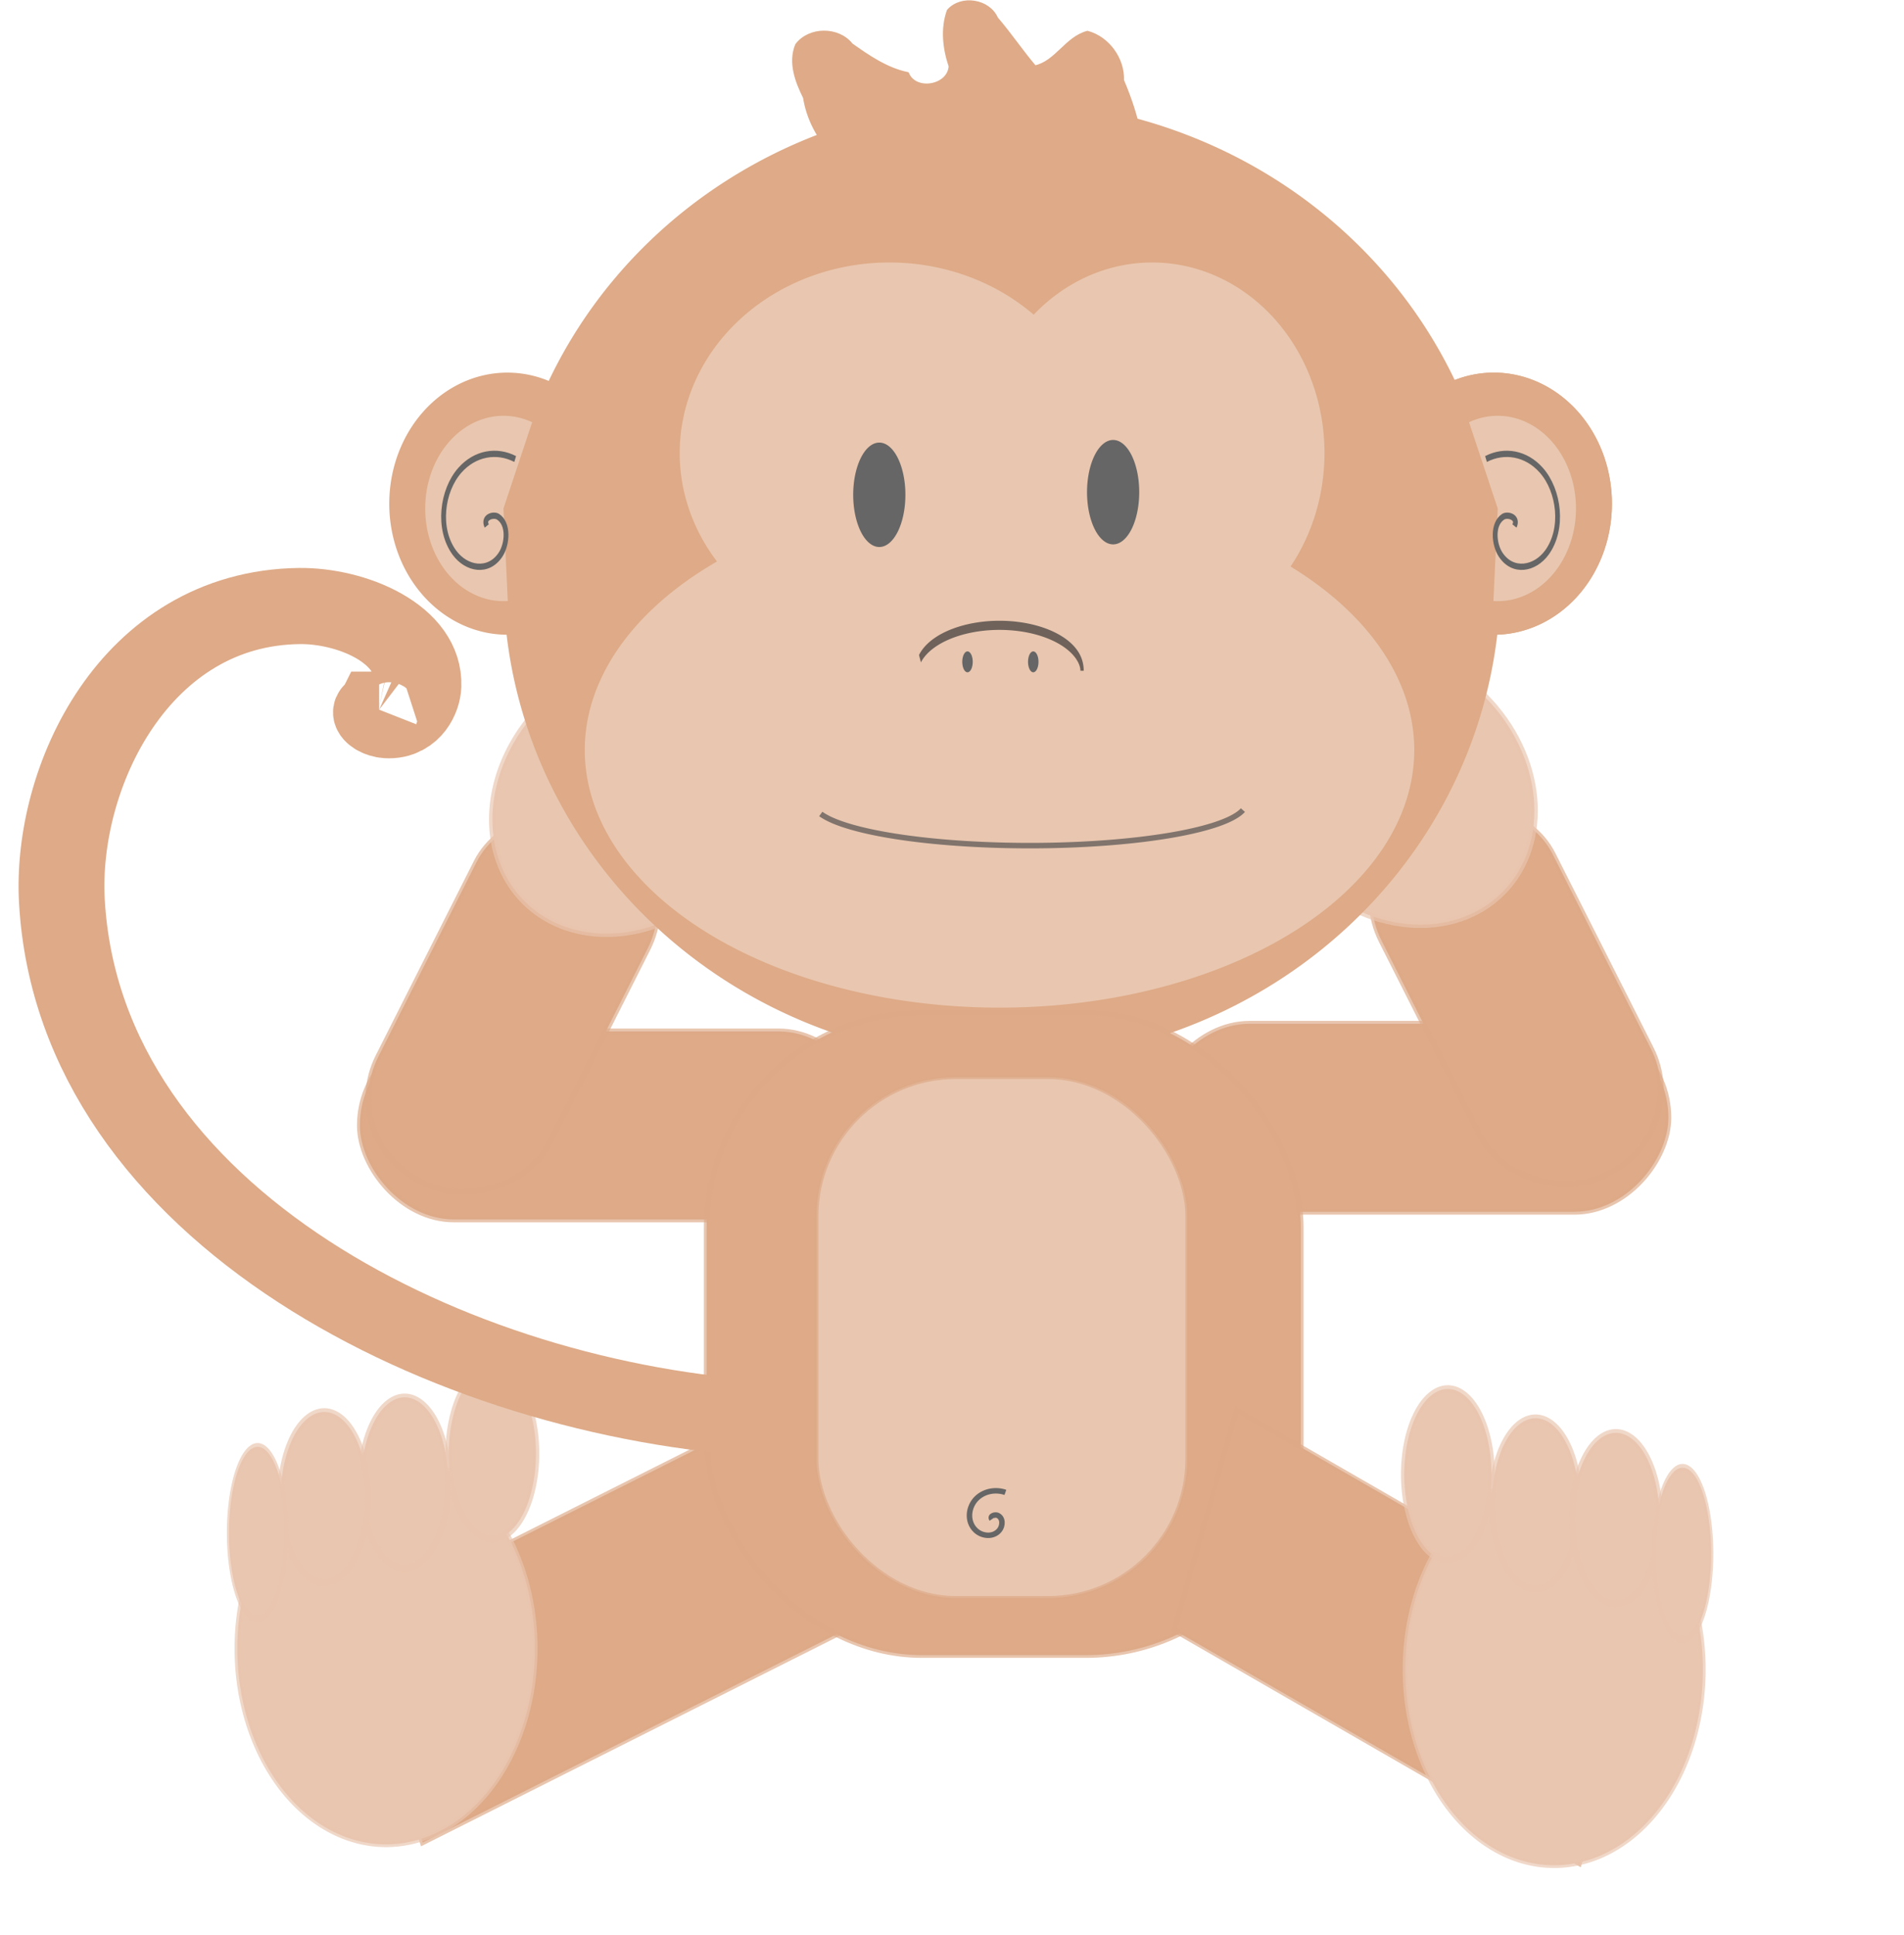 <?xml version="1.0" encoding="UTF-8" standalone="no"?>
<!-- Created with Inkscape (http://www.inkscape.org/) -->

<svg
   xmlns:dc="http://purl.org/dc/elements/1.1/"
   xmlns:cc="http://creativecommons.org/ns#"
   xmlns:rdf="http://www.w3.org/1999/02/22-rdf-syntax-ns#"
   xmlns:svg="http://www.w3.org/2000/svg"
   xmlns="http://www.w3.org/2000/svg"
   xmlns:sodipodi="http://sodipodi.sourceforge.net/DTD/sodipodi-0.dtd"
   xmlns:inkscape="http://www.inkscape.org/namespaces/inkscape"
   id="svg2"
   inkscape:version="0.91 r13725"
   viewBox="0 0 707.17 718.45"
   version="1.1"
   sodipodi:docname="monkey_nobanana.svg">
  <defs
     id="defs63" />
  <sodipodi:namedview
     id="base"
     bordercolor="#666666"
     inkscape:pageshadow="2"
     inkscape:window-y="24"
     pagecolor="#ffffff"
     inkscape:zoom="0.98994949"
     inkscape:window-width="1855"
     inkscape:window-maximized="1"
     inkscape:window-x="65"
     showgrid="false"
     borderopacity="1.0"
     inkscape:current-layer="g4633"
     inkscape:cx="200.96287"
     inkscape:cy="357.27686"
     inkscape:window-height="1056"
     inkscape:pageopacity="0.0"
     inkscape:document-units="px" />
  <g
     id="layer1"
     inkscape:label="Capa 1"
     inkscape:groupmode="layer"
     transform="translate(-9.639 -172.28)">
    <g
       id="g4153"
       transform="matrix(1.357,0,0,1.357,-41.806,-225.87)">
      <g
         id="g4633">
        <rect
           id="rect4108"
           style="stroke:#deaa87;stroke-width:1.496;stroke-opacity:.673;fill:#deaa87"
           transform="matrix(.893 -.449 .308 .951 0 0)"
           ry="0"
           height="63.246"
           width="142.07"
           y="727.79"
           x="-100.84" />
        <rect
           id="rect3821"
           style="stroke:#deaa87;stroke-width:1.58;stroke-opacity:.673;fill:#deaa87"
           ry="25.719"
           height="51.438"
           width="140.33"
           y="575.63"
           x="136.41" />
        <rect
           id="rect3823"
           style="stroke:#deaa87;stroke-width:1.58;stroke-opacity:.673;fill:#deaa87"
           transform="matrix(-.451 .893 -.893 -.451 0 0)"
           ry="25.215"
           height="52.448"
           width="110.03"
           y="-441.16"
           x="371.2" />
        <path
           id="path3825"
           sodipodi:rx="27.779196"
           sodipodi:ry="33.335033"
           style="stroke:#e9c6af;stroke-width:1.5;stroke-opacity:.673;fill:#e9c6af"
           sodipodi:type="arc"
           d="m -12.122,594.763 a 27.779,33.335 0 0 1 -27.779,33.335 27.779,33.335 0 0 1 -27.779,-33.335 27.779,33.335 0 0 1 27.779,-33.335 27.779,33.335 0 0 1 27.779,33.335 z"
           transform="matrix(.878 .878 -.878 .878 768.02 23.587)"
           sodipodi:cy="594.76306"
           sodipodi:cx="-39.901024" />
        <path
           id="path3801"
           sodipodi:rx="32.324883"
           sodipodi:ry="31.819805"
           style="stroke-width:0;fill:#deaa87"
           sodipodi:type="arc"
           d="m 117.178,441.725 a 32.325,31.82 0 0 1 -32.325,31.82 32.325,31.82 0 0 1 -32.325,-31.82 32.325,31.82 0 0 1 32.325,-31.82 32.325,31.82 0 0 1 32.325,31.82 z"
           transform="matrix(1,0,0,1.127,91.924,-66.6)"
           sodipodi:cy="441.72498"
           sodipodi:cx="84.852814" />
        <rect
           id="rect3821-5"
           style="fill:#deaa87;stroke:#deaa87;stroke-width:1.58;stroke-opacity:0.673"
           ry="25.719"
           height="51.438"
           width="140.33"
           y="573.536"
           x="-494.545"
           transform="scale(-1,1)" />
        <rect
           id="rect3823-6"
           style="fill:#deaa87;stroke:#deaa87;stroke-width:1.58;stroke-opacity:0.673"
           transform="matrix(0.451,0.893,0.893,-0.451,0,0)"
           ry="25.215"
           height="52.448"
           width="110.029"
           y="123.017"
           x="653.715" />
        <ellipse
           ry="41.369"
           rx="34.474"
           cy="656.388"
           cx="62.599"
           id="path3825-8"
           style="fill:#e9c6af;stroke:#e9c6af;stroke-width:1.862;stroke-opacity:0.673"
           transform="matrix(-0.707,0.707,0.707,0.707,0,0)" />
        <path
           id="path2995"
           sodipodi:rx="136.42857"
           sodipodi:ry="131.42857"
           style="stroke-width:0;fill:#deaa87"
           sodipodi:type="arc"
           d="M 448.571,452.362 A 136.429,131.429 0 0 1 312.143,583.791 136.429,131.429 0 0 1 175.714,452.362 136.429,131.429 0 0 1 312.143,320.934 136.429,131.429 0 0 1 448.571,452.362 Z"
           sodipodi:cy="452.36218"
           sodipodi:cx="312.14285" />
        <path
           id="path2997"
           sodipodi:rx="61.42857"
           sodipodi:ry="60.714287"
           style="stroke-width:0;fill:#e9c6af"
           sodipodi:type="arc"
           d="m -115.714,518.791 a 61.429,60.714 0 0 1 -61.429,60.714 61.429,60.714 0 0 1 -61.429,-60.714 61.429,60.714 0 0 1 61.429,-60.714 61.429,60.714 0 0 1 61.429,60.714 z"
           transform="matrix(1.848,0,0,1.161,638.84,-103.68)"
           sodipodi:cy="518.79077"
           sodipodi:cx="-177.14285" />
        <path
           id="path2999"
           sodipodi:rx="50.714287"
           sodipodi:ry="52.142857"
           style="stroke-width:0;fill:#e9c6af"
           sodipodi:type="arc"
           d="m -248.571,467.362 a 50.714,52.143 0 0 1 -50.714,52.143 50.714,52.143 0 0 1 -50.714,-52.143 50.714,52.143 0 0 1 50.714,-52.143 50.714,52.143 0 0 1 50.714,52.143 z"
           transform="matrix(1.132,0,0,1,620.14,-50)"
           sodipodi:cy="467.36218"
           sodipodi:cx="-299.28571" />
        <path
           id="path3787"
           sodipodi:rx="59.285713"
           sodipodi:ry="11.785714"
           style="stroke:#333333;stroke-width:2.366;stroke-opacity:.673;fill:#e9c6af"
           sodipodi:type="arc"
           d="m 165,610.576 a 59.286,11.786 0 0 1 -51.358,11.68 59.286,11.786 0 0 1 -65.093,-8.556"
           sodipodi:open="true"
           transform="matrix(.381 0 0 -1.055 271.21 1121.1)"
           sodipodi:cy="610.57648"
           sodipodi:cx="105.71429"
           sodipodi:end="2.8733648"
           sodipodi:start="0" />
        <path
           id="path3001"
           sodipodi:rx="50.714287"
           sodipodi:ry="52.142857"
           style="stroke-width:0;fill:#e9c6af"
           sodipodi:type="arc"
           d="m -248.571,467.362 a 50.714,52.143 0 0 1 -50.714,52.143 50.714,52.143 0 0 1 -50.714,-52.143 50.714,52.143 0 0 1 50.714,-52.143 50.714,52.143 0 0 1 50.714,52.143 z"
           transform="matrix(.93 0 0 1 631.6 -50)"
           sodipodi:cy="467.36218"
           sodipodi:cx="-299.28571" />
        <path
           id="path3003"
           sodipodi:rx="7.1428571"
           sodipodi:ry="14.285714"
           style="stroke-width:0;fill:#666666"
           sodipodi:type="arc"
           d="m -228.571,559.505 a 7.143,14.286 0 0 1 -7.143,14.286 7.143,14.286 0 0 1 -7.143,-14.286 7.143,14.286 0 0 1 7.143,-14.286 7.143,14.286 0 0 1 7.143,14.286 z"
           transform="translate(514.29,-130.71)"
           sodipodi:cy="559.50507"
           sodipodi:cx="-235.71428" />
        <path
           id="path3005"
           sodipodi:rx="7.1428571"
           sodipodi:ry="14.285714"
           style="stroke-width:0;fill:#666666"
           sodipodi:type="arc"
           d="m -228.571,559.505 a 7.143,14.286 0 0 1 -7.143,14.286 7.143,14.286 0 0 1 -7.143,-14.286 7.143,14.286 0 0 1 7.143,-14.286 7.143,14.286 0 0 1 7.143,14.286 z"
           transform="translate(578.29,-131.43)"
           sodipodi:cy="559.50507"
           sodipodi:cx="-235.71428" />
        <path
           id="path3779"
           sodipodi:rx="1.4285715"
           sodipodi:ry="2.8571429"
           style="stroke-width:0;fill:#666666"
           sodipodi:type="arc"
           d="m 54.286,582.362 a 1.429,2.857 0 0 1 -1.429,2.857 1.429,2.857 0 0 1 -1.429,-2.857 1.429,2.857 0 0 1 1.429,-2.857 1.429,2.857 0 0 1 1.429,2.857 z"
           transform="translate(249.86,-107.86)"
           sodipodi:cy="582.36218"
           sodipodi:cx="52.857143" />
        <path
           id="path3781"
           sodipodi:rx="1.4285715"
           sodipodi:ry="2.8571429"
           style="stroke-width:0;fill:#666666"
           sodipodi:type="arc"
           d="m 54.286,582.362 a 1.429,2.857 0 0 1 -1.429,2.857 1.429,2.857 0 0 1 -1.429,-2.857 1.429,2.857 0 0 1 1.429,-2.857 1.429,2.857 0 0 1 1.429,2.857 z"
           transform="translate(267.86,-107.86)"
           sodipodi:cy="582.36218"
           sodipodi:cx="52.857143" />
        <path
           id="path3785"
           sodipodi:rx="59.285713"
           sodipodi:ry="11.785714"
           style="stroke:#4d4d4d;stroke-width:1.5;stroke-opacity:.673;fill:#e9c6af"
           sodipodi:type="arc"
           d="m 164.086,612.638 a 59.286,11.786 0 0 1 -55.634,9.711 59.286,11.786 0 0 1 -59.903,-8.65"
           sodipodi:open="true"
           transform="translate(214.01,-97.571)"
           sodipodi:cy="610.57648"
           sodipodi:cx="105.71429"
           sodipodi:end="2.8733648"
           sodipodi:start="0.17584759" />
        <path
           id="path3797"
           sodipodi:rx="21.428572"
           sodipodi:ry="20.357143"
           style="stroke-width:0;fill:#e9c6af"
           sodipodi:type="arc"
           d="m 66.896,482.331 a 21.429,20.357 0 0 1 -20.611,-11.742 21.429,20.357 0 0 1 3.829,-22.54 21.429,20.357 0 0 1 23.453,-4.986 l -7.852,18.941 z"
           transform="matrix(1,0,0,1.246,110,-143.12)"
           sodipodi:cy="462.00504"
           sodipodi:cx="65.714287"
           sodipodi:end="5.0875464"
           sodipodi:start="1.515636" />
        <path
           id="path3803"
           sodipodi:rx="32.324883"
           sodipodi:ry="31.819805"
           style="stroke-width:0;fill:#deaa87"
           sodipodi:type="arc"
           d="m 117.178,441.725 a 32.325,31.82 0 0 1 -32.325,31.82 32.325,31.82 0 0 1 -32.325,-31.82 32.325,31.82 0 0 1 32.325,-31.82 32.325,31.82 0 0 1 32.325,31.82 z"
           transform="matrix(1,0,0,1.127,361.92,-66.6)"
           sodipodi:cy="441.72498"
           sodipodi:cx="84.852814" />
        <path
           id="path3805"
           sodipodi:rx="21.428572"
           sodipodi:ry="20.357143"
           style="stroke-width:0;fill:#e9c6af"
           sodipodi:type="arc"
           d="M 87.143,462.005 A 21.429,20.357 0 0 1 65.714,482.362 21.429,20.357 0 0 1 44.286,462.005 21.429,20.357 0 0 1 65.714,441.648 21.429,20.357 0 0 1 87.143,462.005 Z"
           transform="matrix(1,0,0,1.246,380,-143.12)"
           sodipodi:cy="462.00504"
           sodipodi:cx="65.714287" />
        <path
           id="path3807"
           style="stroke:#666666;stroke-width:1.702;fill:#e9c6af"
           sodipodi:revolution="1.17"
           sodipodi:type="spiral"
           d="m 35.355,455.362 c -1.536,-2.445 2.458,-3.283 4.003,-2.515 3.938,1.957 3.358,7.45 0.89,10.302 -4.32,4.994 -12.138,3.886 -16.385,-0.565 -6.141,-6.435 -4.454,-16.815 1.973,-22.369 5.368,-4.639 13.093,-5.622 19.62,-3.035"
           transform="matrix(.771 0 0 1.008 143.87 -21.673)"
           sodipodi:argument="-8.4150248"
           sodipodi:cy="455.36203"
           sodipodi:cx="35.355339"
           sodipodi:expansion="0.95999998"
           sodipodi:radius="20.800314"
           sodipodi:t0="0" />
        <path
           id="path3809"
           sodipodi:rx="32.324883"
           sodipodi:ry="31.819805"
           style="stroke-width:0;fill:#deaa87"
           sodipodi:type="arc"
           d="m 117.178,441.725 a 32.325,31.82 0 0 1 -32.325,31.82 32.325,31.82 0 0 1 -32.325,-31.82 32.325,31.82 0 0 1 32.325,-31.82 32.325,31.82 0 0 1 32.325,31.82 z"
           transform="matrix(-1,0,0,1.127,531.63,-66.6)"
           sodipodi:cy="441.72498"
           sodipodi:cx="84.852814" />
        <path
           id="path3811"
           sodipodi:rx="21.428572"
           sodipodi:ry="20.357143"
           style="stroke-width:0;fill:#e9c6af"
           sodipodi:type="arc"
           d="m 66.896,482.331 a 21.429,20.357 0 0 1 -20.611,-11.742 21.429,20.357 0 0 1 3.829,-22.54 21.429,20.357 0 0 1 23.453,-4.986 l -7.852,18.941 z"
           transform="matrix(-1,0,0,1.246,513.55,-143.12)"
           sodipodi:cy="462.00504"
           sodipodi:cx="65.714287"
           sodipodi:end="5.0875464"
           sodipodi:start="1.515636" />
        <path
           id="path3813"
           style="stroke:#666666;stroke-width:1.702;fill:#e9c6af"
           sodipodi:revolution="1.17"
           sodipodi:radius="20.800314"
           d="m 35.355,455.362 c -1.536,-2.445 2.458,-3.283 4.003,-2.515 3.938,1.957 3.358,7.45 0.89,10.302 -4.32,4.994 -12.138,3.886 -16.385,-0.565 -6.141,-6.435 -4.454,-16.815 1.973,-22.369 5.368,-4.639 13.093,-5.622 19.62,-3.035"
           transform="matrix(-.771 0 0 1.008 479.68 -21.673)"
           sodipodi:argument="-8.4150248"
           sodipodi:cy="455.36203"
           sodipodi:cx="35.355339"
           sodipodi:t0="0"
           sodipodi:type="spiral"
           sodipodi:expansion="0.95999998" />
        <rect
           id="rect3815"
           style="stroke:#deaa87;stroke-width:1.5;stroke-opacity:.673;fill:#deaa87"
           ry="58.927"
           height="175.77"
           width="162.63"
           y="570.52"
           x="231.32" />
        <rect
           id="rect3819"
           style="stroke:#deaa87;stroke-width:1.03;stroke-opacity:.673;fill:#e9c6af"
           ry="38.122"
           height="142.5"
           width="101.49"
           y="588.14"
           x="261.39" />
        <path
           id="path3864"
           d="m270 355.79c1.945-4.58 6.256-7.901 7.321-12.897-9.736-3.591-17.501-12.496-19.118-22.825-2.166-4.341-4.139-9.539-2.17-14.318 3.481-4.609 11.329-4.595 14.86-0.054 4.702 3.32 9.617 6.702 15.344 7.916 2.252 5.223 11.516 3.567 11.82-2.113-1.645-4.825-2.248-10.23-0.518-15.119 3.507-3.974 10.95-2.788 13.049 2.079 3.697 4.306 6.866 9.032 10.541 13.356 5.945-1.257 8.624-7.935 14.434-9.469 5.621 1.547 9.72 7.259 9.489 13.068 4.088 9.654 7.152 20.587 4.19 30.997-1.732 4.503-4.938 8.534-9.242 10.808"
           style="stroke:#deaa87;stroke-width:1px;fill:#deaa87"
           inkscape:connector-curvature="0" />
        <path
           id="path3998"
           style="stroke:#666666;stroke-width:2.326;fill:none"
           sodipodi:revolution="1.17"
           sodipodi:type="spiral"
           d="m -217.143,692.362 c -1.008,-1.459 1.421,-2.081 2.389,-1.651 2.469,1.096 2.26,4.482 0.821,6.299 -2.518,3.18 -7.346,2.709 -10.071,0.09 -3.94,-3.785 -3.182,-10.201 0.614,-13.781 3.17,-2.99 7.885,-3.799 11.96,-2.386"
           transform="matrix(.647 0 0 .642 449.88 264.6)"
           sodipodi:argument="-8.4584751"
           sodipodi:cy="692.36218"
           sodipodi:cx="-217.14285"
           sodipodi:expansion="0.95999998"
           sodipodi:radius="12.777532"
           sodipodi:t0="0" />
        <rect
           id="rect4112"
           ry="0"
           style="stroke:#deaa87;stroke-width:1.412;stroke-opacity:.673;fill:#deaa87"
           transform="matrix(-.866 -.499 -.272 .962 0 0)"
           height="62.579"
           width="127.98"
           y="413.33"
           x="-692.37" />
        <g
           id="g4126">
          <path
             id="path4114"
             sodipodi:rx="40.714287"
             sodipodi:ry="53.571426"
             style="stroke:#e9c6af;stroke-width:1.5;stroke-opacity:.673;fill:#e9c6af"
             sodipodi:type="arc"
             d="m 182.857,760.219 a 40.714,53.571 0 0 1 -40.714,53.571 40.714,53.571 0 0 1 -40.714,-53.571 40.714,53.571 0 0 1 40.714,-53.571 40.714,53.571 0 0 1 40.714,53.571 z"
             transform="translate(1.429,-15.714)"
             sodipodi:cy="760.2193"
             sodipodi:cx="142.14285" />
          <path
             id="path4118"
             sodipodi:rx="10"
             sodipodi:ry="17.142857"
             style="stroke:#e9c6af;stroke-width:1.5;stroke-opacity:.673;fill:#e9c6af"
             sodipodi:type="arc"
             d="m -104.286,665.219 a 10,17.143 0 0 1 -10,17.143 10,17.143 0 0 1 -10,-17.143 10,17.143 0 0 1 10,-17.143 10,17.143 0 0 1 10,17.143 z"
             transform="matrix(1.194,0,0,1.363,309.13,-215.58)"
             sodipodi:cy="665.2193"
             sodipodi:cx="-114.28571" />
          <path
             id="path4120"
             sodipodi:rx="10"
             sodipodi:ry="17.142857"
             style="stroke:#e9c6af;stroke-width:1.5;stroke-opacity:.673;fill:#e9c6af"
             sodipodi:type="arc"
             d="m -104.286,665.219 a 10,17.143 0 0 1 -10,17.143 10,17.143 0 0 1 -10,-17.143 10,17.143 0 0 1 10,-17.143 10,17.143 0 0 1 10,17.143 z"
             transform="matrix(1.194,0,0,1.363,285.13,-207.58)"
             sodipodi:cy="665.2193"
             sodipodi:cx="-114.28571" />
          <path
             id="path4122"
             sodipodi:rx="10"
             sodipodi:ry="17.142857"
             style="stroke:#e9c6af;stroke-width:1.5;stroke-opacity:.673;fill:#e9c6af"
             sodipodi:type="arc"
             d="m -104.286,665.219 a 10,17.143 0 0 1 -10,17.143 10,17.143 0 0 1 -10,-17.143 10,17.143 0 0 1 10,-17.143 10,17.143 0 0 1 10,17.143 z"
             transform="matrix(1.194,0,0,1.363,263.13,-203.58)"
             sodipodi:cy="665.2193"
             sodipodi:cx="-114.28571" />
          <path
             id="path4124"
             sodipodi:rx="10"
             sodipodi:ry="17.142857"
             style="stroke:#e9c6af;stroke-width:1.5;stroke-opacity:.673;fill:#e9c6af"
             sodipodi:type="arc"
             d="m -104.286,665.219 a 10,17.143 0 0 1 -10,17.143 10,17.143 0 0 1 -10,-17.143 10,17.143 0 0 1 10,-17.143 10,17.143 0 0 1 10,17.143 z"
             transform="matrix(.783 0 0 1.373 197.91 -200.52)"
             sodipodi:cy="665.2193"
             sodipodi:cx="-114.28571" />
        </g>
        <g
           id="g4133"
           transform="matrix(-1,0,0,1,606.86,5.714)">
          <path
             id="path4135"
             sodipodi:rx="40.714287"
             sodipodi:ry="53.571426"
             style="stroke:#e9c6af;stroke-width:1.5;stroke-opacity:.673;fill:#e9c6af"
             sodipodi:type="arc"
             d="m 182.857,760.219 a 40.714,53.571 0 0 1 -40.714,53.571 40.714,53.571 0 0 1 -40.714,-53.571 40.714,53.571 0 0 1 40.714,-53.571 40.714,53.571 0 0 1 40.714,53.571 z"
             transform="translate(1.429,-15.714)"
             sodipodi:cy="760.2193"
             sodipodi:cx="142.14285" />
          <path
             id="path4137"
             sodipodi:rx="10"
             sodipodi:ry="17.142857"
             style="stroke:#e9c6af;stroke-width:1.5;stroke-opacity:.673;fill:#e9c6af"
             sodipodi:type="arc"
             d="m -104.286,665.219 a 10,17.143 0 0 1 -10,17.143 10,17.143 0 0 1 -10,-17.143 10,17.143 0 0 1 10,-17.143 10,17.143 0 0 1 10,17.143 z"
             transform="matrix(1.194,0,0,1.363,309.13,-215.58)"
             sodipodi:cy="665.2193"
             sodipodi:cx="-114.28571" />
          <path
             id="path4139"
             sodipodi:rx="10"
             sodipodi:ry="17.142857"
             style="stroke:#e9c6af;stroke-width:1.5;stroke-opacity:.673;fill:#e9c6af"
             sodipodi:type="arc"
             d="m -104.286,665.219 a 10,17.143 0 0 1 -10,17.143 10,17.143 0 0 1 -10,-17.143 10,17.143 0 0 1 10,-17.143 10,17.143 0 0 1 10,17.143 z"
             transform="matrix(1.194,0,0,1.363,285.13,-207.58)"
             sodipodi:cy="665.2193"
             sodipodi:cx="-114.28571" />
          <path
             id="path4141"
             sodipodi:rx="10"
             sodipodi:ry="17.142857"
             style="stroke:#e9c6af;stroke-width:1.5;stroke-opacity:.673;fill:#e9c6af"
             sodipodi:type="arc"
             d="m -104.286,665.219 a 10,17.143 0 0 1 -10,17.143 10,17.143 0 0 1 -10,-17.143 10,17.143 0 0 1 10,-17.143 10,17.143 0 0 1 10,17.143 z"
             transform="matrix(1.194,0,0,1.363,263.13,-203.58)"
             sodipodi:cy="665.2193"
             sodipodi:cx="-114.28571" />
          <path
             id="path4143"
             sodipodi:rx="10"
             sodipodi:ry="17.142857"
             style="stroke:#e9c6af;stroke-width:1.5;stroke-opacity:.673;fill:#e9c6af"
             sodipodi:type="arc"
             d="m -104.286,665.219 a 10,17.143 0 0 1 -10,17.143 10,17.143 0 0 1 -10,-17.143 10,17.143 0 0 1 10,-17.143 10,17.143 0 0 1 10,17.143 z"
             transform="matrix(.783 0 0 1.373 197.91 -200.52)"
             sodipodi:cy="665.2193"
             sodipodi:cx="-114.28571" />
        </g>
        <path
           id="path4631"
           style="stroke:#deaa87;stroke-width:14.771;fill:none"
           sodipodi:revolution="3.3699999"
           sodipodi:radius="153.23468"
           d="m 14.647,546.276 c 0,0 0,0 0,0 0,0 0,0 0,0 -4e-6,-10e-6 8e-6,-2e-5 10e-6,-2e-5 1.07e-4,-6e-5 2.38e-4,1.4e-4 2.68e-4,2.1e-4 5.97e-4,0.001 -0.002,0.003 -0.002,0.003 -0.01,0.004 -0.018,-0.011 -0.02,-0.018 -0.016,-0.058 0.061,-0.098 0.105,-0.106 0.264,-0.052 0.43,0.282 0.458,0.49 0.135,1.021 -1.108,1.611 -1.935,1.675 -3.436,0.265 -5.291,-3.821 -5.374,-6.66 -0.302,-10.336 11.799,-15.611 20.485,-15.497 28.328,0.372 42.113,33.209 40.89,57.354 -3.092,60.998 -67.141,96.982 -121.937,100.409"
           transform="matrix(-1.59,0,0,1.41,164.97,-282.66)"
           sodipodi:argument="-6.5822439"
           sodipodi:cy="546.27576"
           sodipodi:cx="14.647212"
           sodipodi:t0="0"
           sodipodi:type="spiral"
           sodipodi:expansion="12.05" />
      </g>
    </g>
  </g>
</svg>
